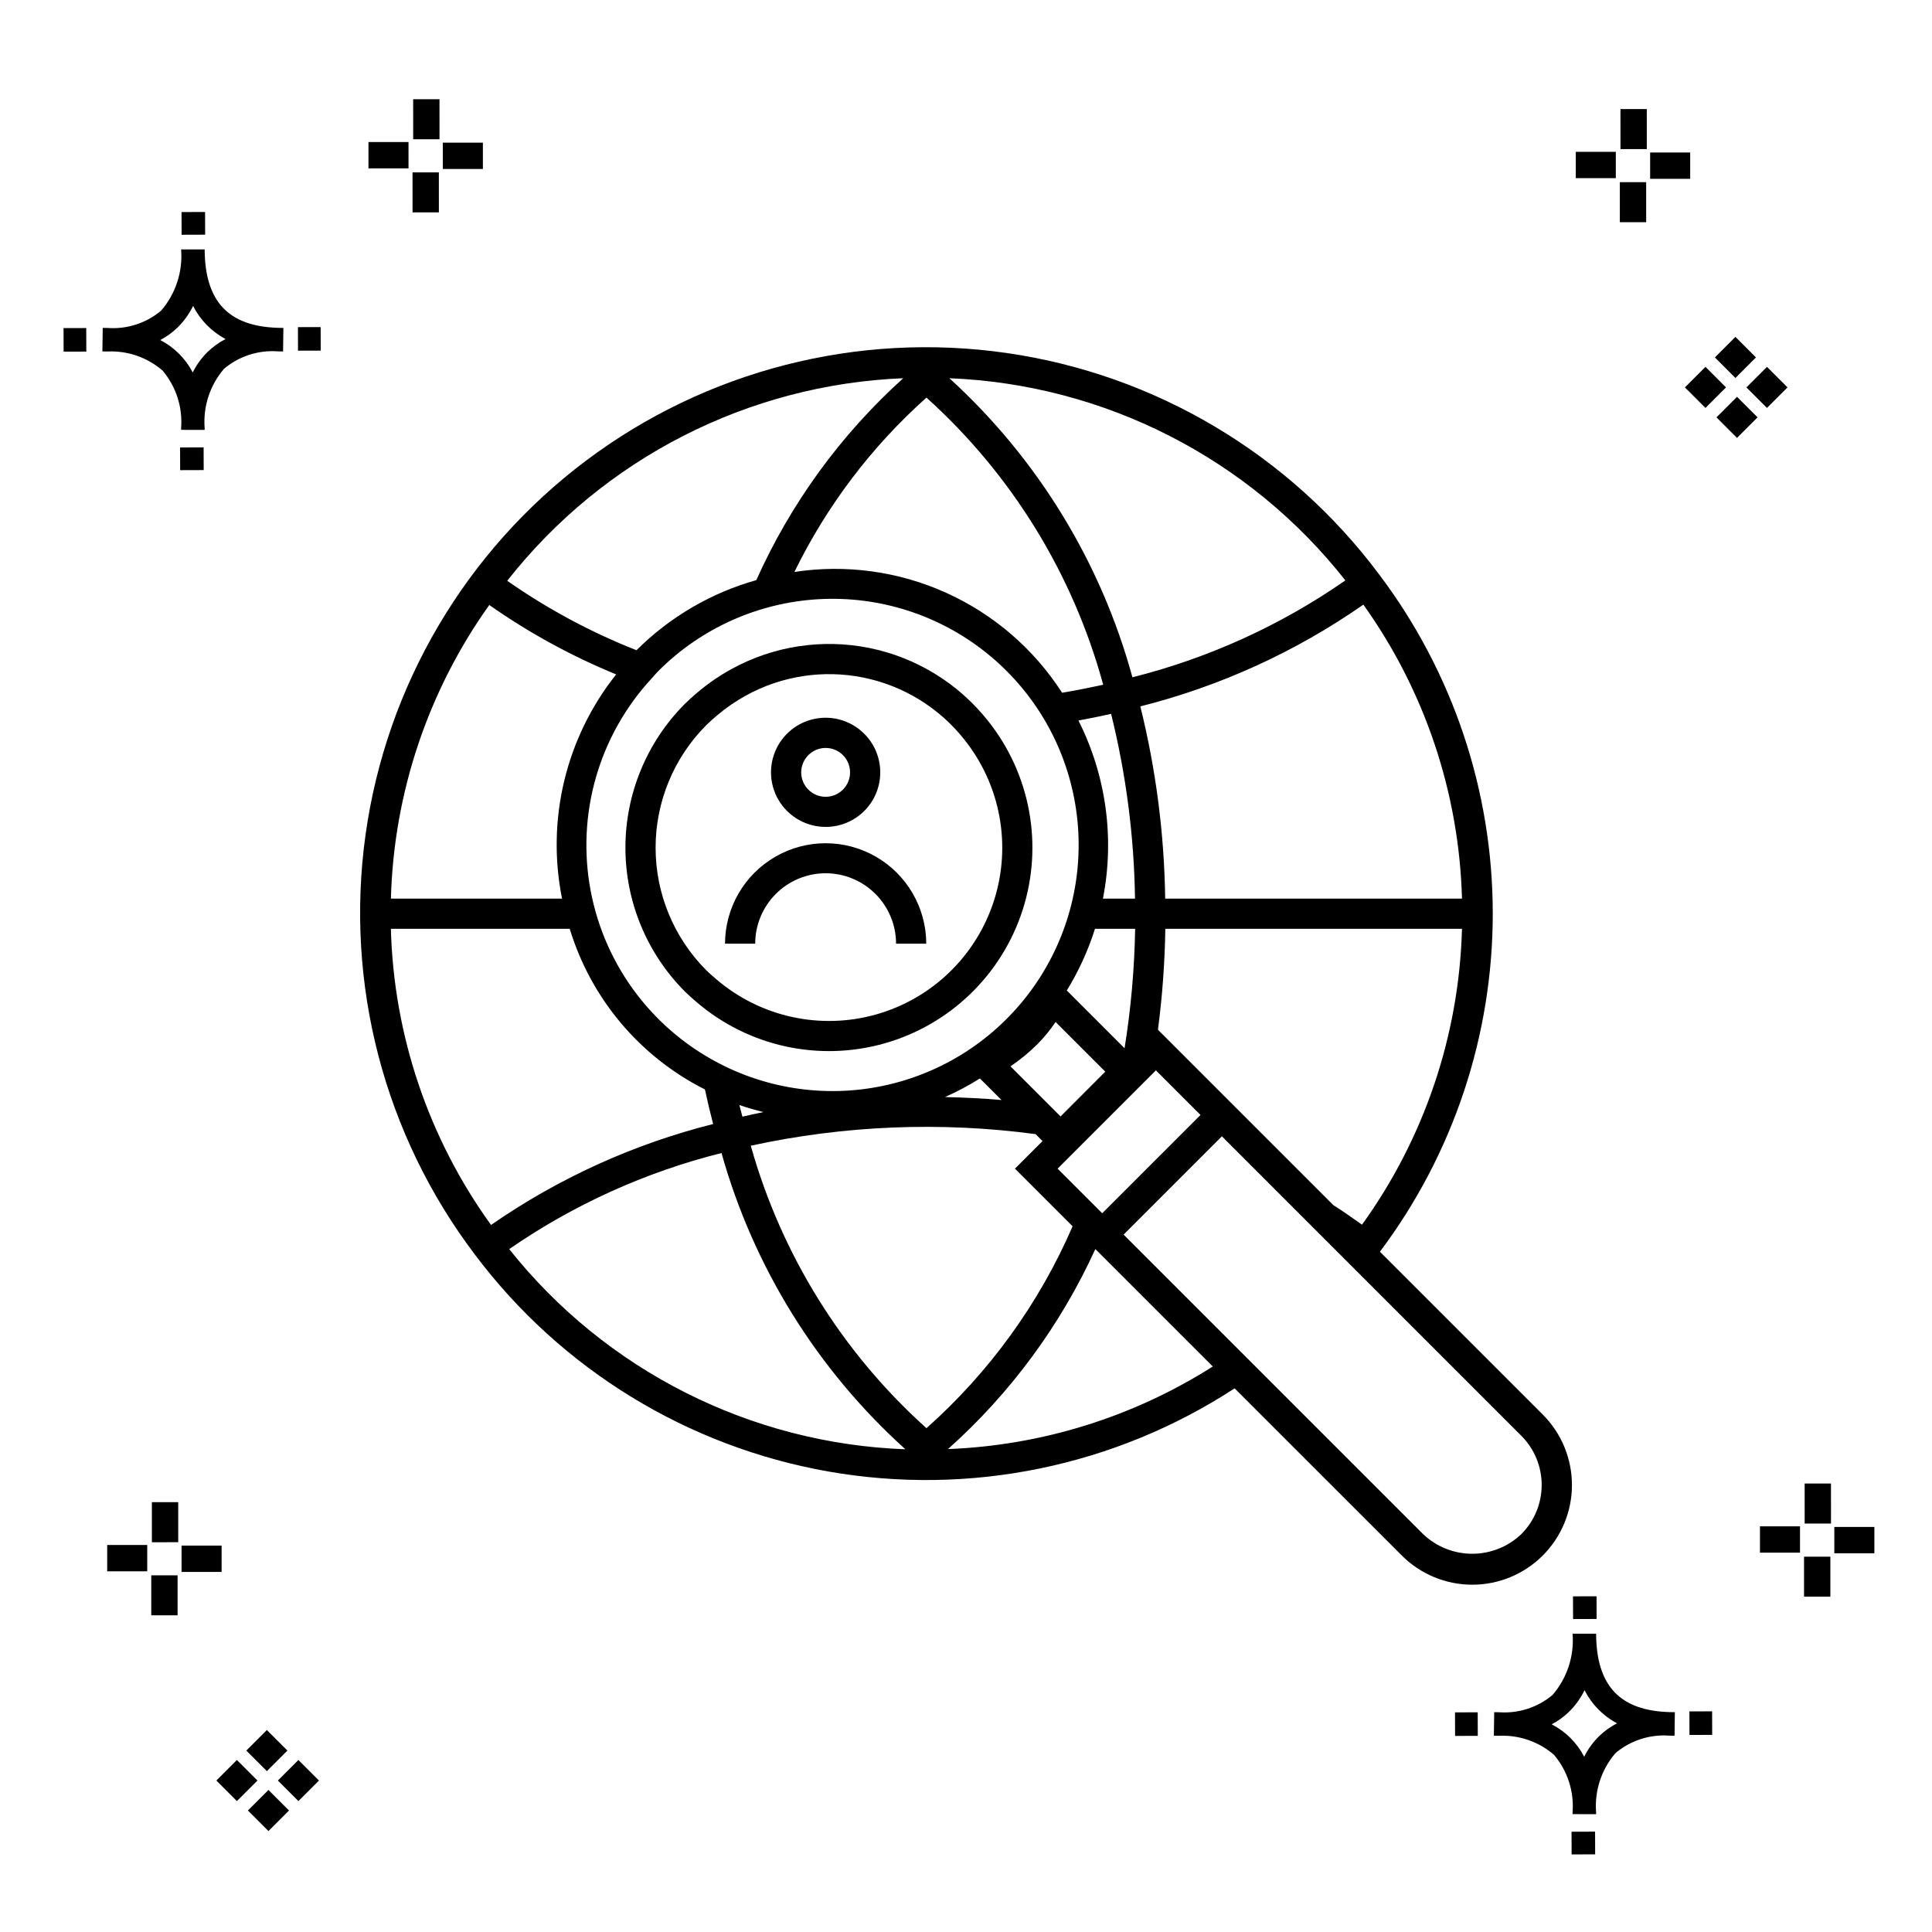 <?xml version="1.0" encoding="UTF-8"?>
<!-- Uploaded to: ICON Repo, www.svgrepo.com, Generator: ICON Repo Mixer Tools -->
<svg fill="#000000" width="800px" height="800px" version="1.1" viewBox="144 144 512 512" xmlns="http://www.w3.org/2000/svg">
 <g>
  <path d="m197.96 262.56 0.02 6.016-6.238 0.02-0.02-6.016zm19.738-31.68c0.434 0.023 0.93 0.008 1.402 0.02l-0.082 6.238c-0.449 0.008-0.93-0.004-1.387-0.02v-0.004c-5.172-0.379-10.285 1.277-14.254 4.617-3.746 4.352-5.598 10.023-5.141 15.75v0.449l-6.238-0.016v-0.445c0.434-5.535-1.328-11.02-4.914-15.262-4.047-3.504-9.285-5.316-14.633-5.055h-0.004c-0.434 0-0.867-0.008-1.312-0.02l0.09-6.238c0.441 0 0.879 0.008 1.309 0.02h-0.004c5.129 0.375 10.203-1.266 14.148-4.566 3.879-4.484 5.797-10.34 5.32-16.254l6.238 0.008c0.074 13.766 6.266 20.395 19.461 20.777zm-13.922 2.969h-0.004c-3.703-1.969-6.707-5.031-8.602-8.773-1.043 2.148-2.453 4.098-4.164 5.762-1.352 1.301-2.879 2.406-4.539 3.277 3.691 1.902 6.699 4.902 8.609 8.586 1.004-2.019 2.336-3.856 3.945-5.438 1.41-1.363 3.008-2.516 4.75-3.414zm-42.938-2.898 0.02 6.238 6.016-0.016-0.02-6.238zm68.137-0.273-6.019 0.016 0.02 6.238 6.019-0.016zm-30.609-24.484-0.02-6.016-6.238 0.02 0.02 6.016zm405.96 42.965 5.445 5.445-5.445 5.445-5.445-5.445zm7.941-7.941 5.445 5.445-5.445 5.445-5.445-5.445zm-16.301 0 5.445 5.445-5.445 5.445-5.445-5.445zm7.941-7.941 5.445 5.445-5.441 5.449-5.445-5.445zm-11.992-41.891h-10.613v-6.977h10.613zm-19.707-0.168h-10.613v-6.977h10.613zm8.043 11.668h-6.977v-10.602h6.977zm0.168-19.375h-6.977l-0.004-10.613h6.977zm-308.45 5.273h-10.617v-6.977h10.617zm-19.707-0.168h-10.617v-6.977h10.613zm8.043 11.664h-6.977l-0.004-10.598h6.977zm0.168-19.375h-6.977l-0.004-10.613h6.977zm300 448.52 0.02 6.016 6.238-0.02-0.02-6.016zm25.977-31.699c0.438 0.023 0.93 0.008 1.402 0.02l-0.082 6.238c-0.449 0.008-0.93-0.004-1.387-0.02-5.172-0.379-10.289 1.277-14.254 4.617-3.75 4.352-5.602 10.023-5.144 15.75v0.449l-6.238-0.016v-0.445c0.438-5.539-1.328-11.023-4.91-15.266-4.047-3.504-9.289-5.312-14.633-5.051h-0.004c-0.434 0-0.867-0.008-1.312-0.02l0.09-6.238c0.441 0 0.879 0.008 1.309 0.02h-0.004c5.129 0.371 10.203-1.266 14.145-4.566 3.879-4.484 5.797-10.34 5.32-16.254l6.238 0.008c0.074 13.762 6.266 20.395 19.461 20.773zm-13.922 2.969-0.004 0.004c-3.703-1.969-6.707-5.031-8.602-8.773-1.043 2.148-2.453 4.098-4.168 5.762-1.352 1.301-2.879 2.406-4.539 3.277 3.691 1.902 6.699 4.898 8.609 8.586 1.004-2.019 2.34-3.859 3.945-5.438 1.41-1.363 3.012-2.516 4.754-3.414zm-42.938-2.898 0.02 6.238 6.016-0.016-0.02-6.238zm68.137-0.273-6.019 0.016 0.02 6.238 6.019-0.016zm-30.609-24.48-0.02-6.016-6.238 0.02 0.02 6.016zm73.609-17.414-10.613 0.004v-6.977h10.613zm-19.707-0.164h-10.613v-6.977h10.613zm8.043 11.664h-6.977v-10.598h6.977zm0.168-19.375h-6.977l-0.004-10.613h6.977zm-414.09 70.602 5.445 5.445-5.445 5.445-5.445-5.445zm7.941-7.941 5.445 5.445-5.445 5.445-5.445-5.445zm-16.301 0 5.445 5.445-5.445 5.445-5.445-5.445zm7.941-7.941 5.445 5.445-5.445 5.445-5.445-5.445zm-11.996-41.895h-10.613v-6.973h10.613zm-19.707-0.164h-10.613v-6.977h10.613zm8.043 11.664h-6.977v-10.598h6.977zm0.168-19.375-6.977 0.004v-10.617h6.977z"/>
  <path d="m552.82 518.84-43.125-43.125c19.434-25.871 29.926-57.359 29.902-89.715-0.023-32.355-10.562-63.824-30.031-89.668l-3.203 2.398 3.199-2.398c-23.828-31.965-59.406-53.121-98.867-58.793-39.465-5.672-79.559 4.609-111.43 28.566-31.867 23.957-52.879 59.621-58.391 99.105-5.512 39.484 4.93 79.539 29.016 111.31l-0.004 0.004v-0.004c22.805 30.336 56.285 50.871 93.664 57.445 37.375 6.57 75.855-1.305 107.64-22.039l44.27 44.266v0.004c4.953 4.965 11.676 7.762 18.688 7.766 7.012 0.008 13.742-2.777 18.699-7.734 4.961-4.961 7.742-11.688 7.734-18.699-0.004-7.016-2.801-13.738-7.766-18.688zm-278.69-50.215c-16.539-22.895-25.793-50.25-26.543-78.484h47.398c5.621 18.492 18.566 33.879 35.828 42.574 0.613 2.91 1.344 5.969 2.176 9.16-21.07 5.305-41.008 14.367-58.859 26.75zm42.551-144.82 0.801-0.898c0.316-0.359 0.633-0.727 0.977-1.07 11.34-11.359 26.473-18.141 42.5-19.043s31.824 4.137 44.367 14.156c12.547 10.016 20.957 24.309 23.621 40.137 2.668 15.832-0.598 32.09-9.172 45.66-8.57 13.574-21.848 23.512-37.285 27.906-15.441 4.398-31.957 2.945-46.395-4.074l-1.75 3.594 1.746-3.602c-18.543-9-31.734-26.246-35.559-46.5-3.824-20.254 2.164-41.121 16.148-56.266zm72.84-74.434c22.582 20.344 38.84 46.754 46.832 76.078-3.754 0.836-7.379 1.547-10.887 2.133-7.473-11.613-18.152-20.812-30.738-26.492-12.59-5.68-26.551-7.598-40.203-5.516 8.562-17.523 20.445-33.215 34.996-46.203zm-48.777 190.55c-0.27-1.031-0.562-2.098-0.805-3.09 2.098 0.75 4.223 1.34 6.356 1.891-1.863 0.363-3.703 0.789-5.551 1.199zm93.438-49.777h10.645-0.004c-0.18 10.602-1.117 21.184-2.805 31.652l-15.309-15.312v0.004c3.152-5.121 5.66-10.609 7.473-16.344zm-30.492 39.656 5.719 5.719c-5.059-0.445-10.031-0.672-14.965-0.793h-0.004c3.199-1.418 6.285-3.066 9.246-4.93zm8.102-3.207v-0.004c2.566-1.73 4.957-3.707 7.148-5.894 1.785-1.797 3.394-3.758 4.805-5.859l13.168 13.168-11.199 11.207-0.656 0.656-1.949-1.953zm24.496-44.445-0.004-0.004c3.141-16.016 0.859-32.625-6.488-47.203 2.805-0.508 5.699-1.098 8.656-1.762 3.973 16.027 6.098 32.457 6.336 48.965zm-17.844 62.406 1.836 1.836-7.309 7.312 15.281 15.281h-0.004c-8.855 20.441-22.074 38.703-38.727 53.5-22.305-20.035-38.453-46-46.559-74.859 24.789-5.391 50.332-6.43 75.48-3.07zm15.832 30.457 31.125 31.125h-0.004c-21.043 13.367-45.258 20.918-70.172 21.883 16.551-14.77 29.848-32.824 39.051-53.008zm1.59-9.715-11.59-11.59 8.562-8.566 15.203-15.199 2.285-2.289 11.82 11.824-26.051 26.051zm34.762-28.645-19.758-19.762-0.004-0.004c1.168-8.871 1.82-17.801 1.953-26.742h78.621c-0.758 28.203-9.988 55.527-26.496 78.41-2.512-1.773-5.019-3.566-7.586-5.176zm60.812-54.508h-78.656c-0.238-17.176-2.449-34.266-6.586-50.941 21.168-5.34 41.195-14.477 59.105-26.969 16.281 22.785 25.383 49.918 26.137 77.91zm-30.906-84.328c-17.105 11.895-36.223 20.594-56.43 25.676-8.332-30.484-25.152-57.973-48.508-79.258 41.133 1.648 79.48 21.23 104.94 53.582zm-117.17-53.582c-16.555 14.938-29.816 33.16-38.938 53.508-11.938 3.359-22.82 9.711-31.621 18.445l-0.125 0.133c-12.102-4.766-23.602-10.945-34.258-18.406 25.438-32.391 63.793-52.008 104.94-53.68zm-109.7 60.094c10.488 7.367 21.766 13.535 33.625 18.395-13.309 16.723-18.555 38.469-14.344 59.422h-45.355c0.754-27.953 9.832-55.051 26.074-77.816zm5.281 170.7h-0.004c17.074-11.797 36.133-20.422 56.262-25.465 8.492 30.254 25.395 57.477 48.738 78.512-41.066-1.508-79.422-20.883-105-53.047zm268.23 75.52h-0.004c-3.508 3.348-8.172 5.215-13.02 5.215-4.852 0-9.512-1.867-13.023-5.215l-79.363-79.363 18.977-18.977 7.07-7.074 24.16 24.164 9.652 9.652 45.551 45.555-0.004-0.004c3.449 3.457 5.387 8.141 5.387 13.023 0 4.883-1.938 9.566-5.387 13.023z"/>
  <path d="m328.63 409.59c13.707 11.742 32.387 15.84 49.754 10.922 17.367-4.918 31.121-18.207 36.637-35.395 5.516-17.188 2.059-35.996-9.203-50.102h-0.004c-7.879-9.953-19.035-16.793-31.48-19.301-12.445-2.508-25.379-0.523-36.5 5.602l1.918 3.508-1.922-3.508c-3.219 1.766-6.246 3.852-9.043 6.234-1.109 0.938-2.207 1.902-3.262 2.949h0.004c-10.109 10.125-15.785 23.844-15.785 38.148 0 14.305 5.68 28.023 15.789 38.145 1 0.992 2.047 1.898 3.098 2.797zm2.551-73.426c0.895-0.898 1.84-1.711 2.793-2.523l-2.59-3.047 2.594 3.047h-0.004c2.379-2.027 4.957-3.805 7.695-5.309v-0.004c9.473-5.223 20.488-6.914 31.09-4.773 10.602 2.137 20.102 7.965 26.809 16.449l3.129-2.492-3.125 2.5c9.594 12.016 12.539 28.035 7.84 42.676-4.695 14.641-16.41 25.957-31.207 30.145-14.793 4.188-30.703 0.688-42.375-9.32-0.902-0.773-1.801-1.539-2.648-2.383v0.004c-8.605-8.621-13.441-20.305-13.441-32.484 0-12.18 4.832-23.863 13.438-32.484z"/>
  <path d="m362.8 375.42c4.949 0.004 9.695 1.973 13.195 5.473s5.469 8.242 5.473 13.191h8c-0.02-9.516-5.106-18.301-13.348-23.051-8.242-4.754-18.395-4.754-26.637 0-8.242 4.75-13.328 13.535-13.344 23.051h7.996c0.004-4.949 1.973-9.691 5.473-13.191s8.242-5.469 13.191-5.473z"/>
  <path d="m362.8 363.14c3.84 0.008 7.519-1.516 10.238-4.227 2.715-2.711 4.238-6.391 4.238-10.23 0-3.836-1.523-7.516-4.242-10.227h-0.004c-3.414-3.422-8.312-4.914-13.051-3.973-4.742 0.941-8.703 4.188-10.551 8.652-1.852 4.465-1.352 9.559 1.336 13.578 2.688 4.019 7.203 6.43 12.035 6.426zm-4.574-19.031h0.004c1.848-1.852 4.633-2.402 7.051-1.402 2.418 1.004 3.992 3.363 3.992 5.981 0 2.617-1.574 4.973-3.992 5.977-2.418 1-5.203 0.449-7.051-1.402-1.219-1.211-1.902-2.859-1.902-4.574 0-1.719 0.684-3.367 1.902-4.578z"/>
 </g>
</svg>